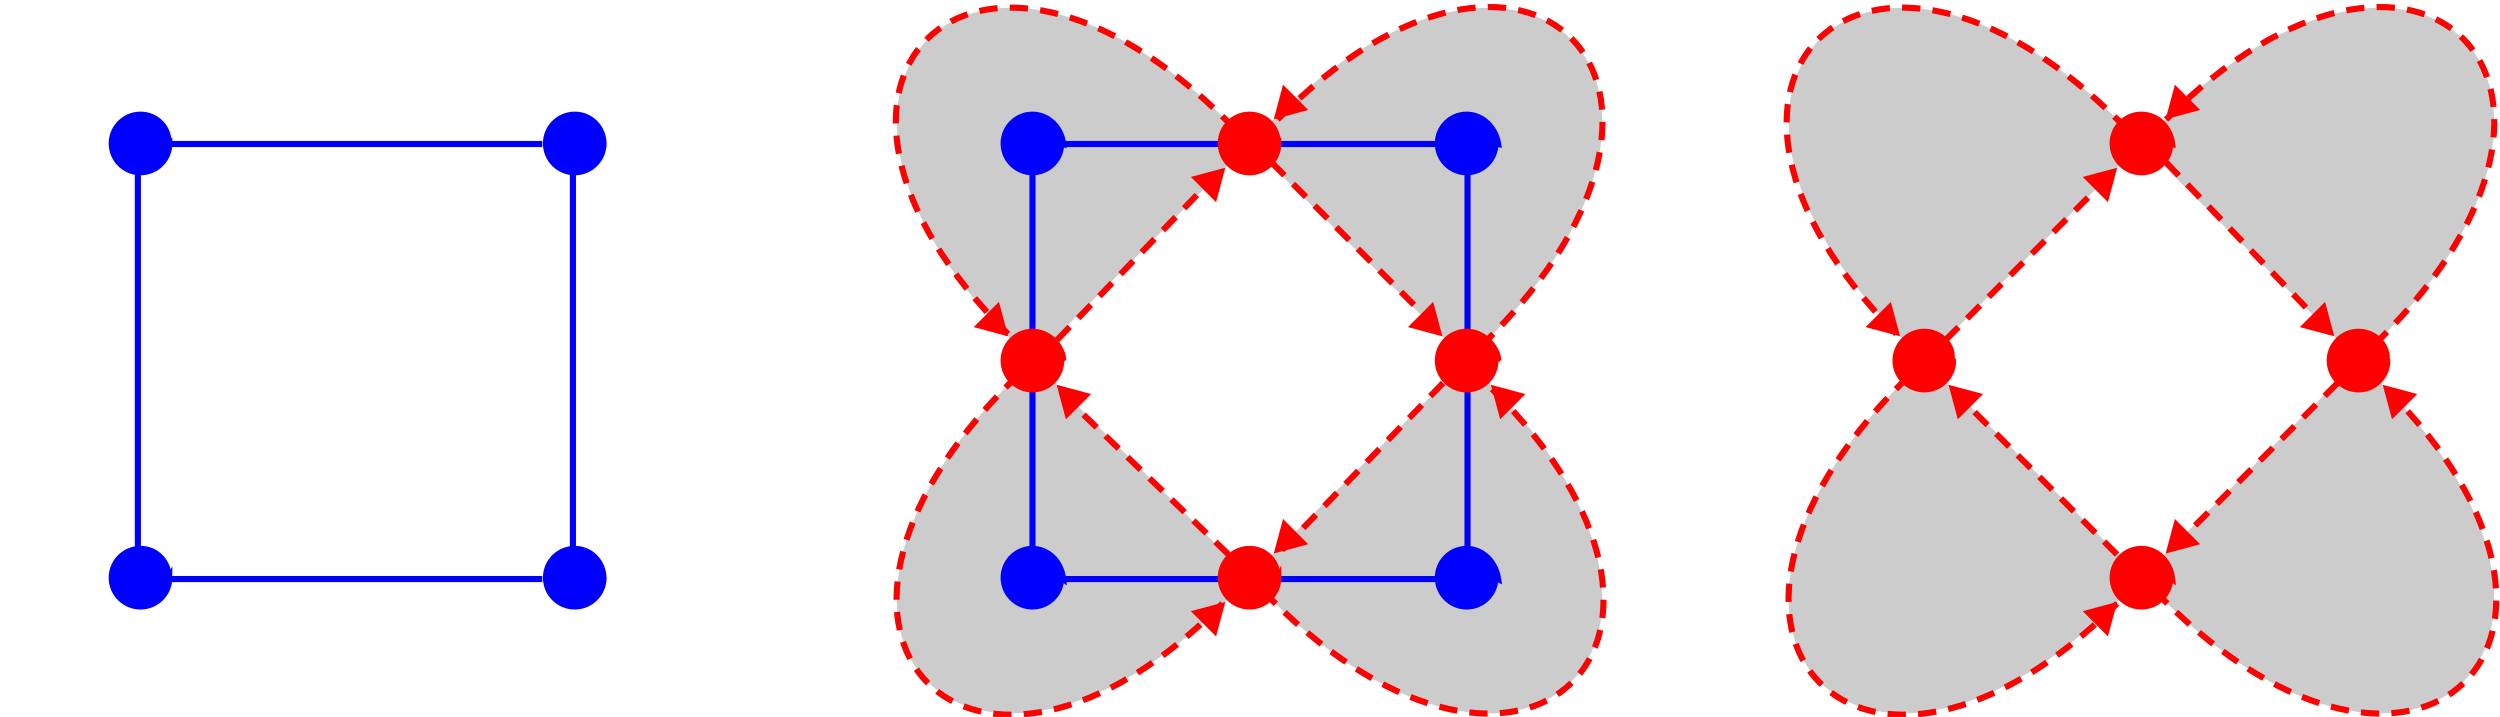 <?xml version="1.0" encoding="UTF-8"?>
<svg xmlns="http://www.w3.org/2000/svg" xmlns:xlink="http://www.w3.org/1999/xlink" width="408pt" height="117pt" viewBox="0 0 408 117" version="1.1">
<g id="surface1">
<path style=" stroke:none;fill-rule:nonzero;fill:rgb(0%,0%,100%);fill-opacity:1;" d="M 27.629 23.41 C 27.629 20.816 25.523 18.715 22.93 18.715 C 20.336 18.715 18.234 20.816 18.234 23.41 C 18.234 26.004 20.336 28.109 22.93 28.109 C 25.523 28.109 27.629 26.004 27.629 23.41 Z M 27.629 23.41 "/>
<path style="fill:none;stroke-width:1;stroke-linecap:butt;stroke-linejoin:miter;stroke:rgb(0%,0%,100%);stroke-opacity:1;stroke-miterlimit:10;" d="M 4.569 -0.088 C 4.698 2.596 2.592 4.697 -0.001 4.697 C -2.595 4.697 -4.697 2.596 -4.697 0.002 C -4.697 -2.592 -2.595 -4.697 -0.001 -4.697 C 2.592 -4.697 4.698 -2.592 4.698 0.002 Z M 4.569 -0.088 " transform="matrix(1,0,0,-1,22.931,23.412)"/>
<path style=" stroke:none;fill-rule:nonzero;fill:rgb(0%,0%,100%);fill-opacity:1;" d="M 98.496 23.41 C 98.496 20.816 96.391 18.715 93.797 18.715 C 91.203 18.715 89.102 20.816 89.102 23.41 C 89.102 26.004 91.203 28.109 93.797 28.109 C 96.391 28.109 98.496 26.004 98.496 23.41 Z M 98.496 23.41 "/>
<path style="fill:none;stroke-width:1;stroke-linecap:butt;stroke-linejoin:miter;stroke:rgb(0%,0%,100%);stroke-opacity:1;stroke-miterlimit:10;" d="M 75.569 -0.088 C 75.565 2.596 73.46 4.697 70.866 4.697 C 68.272 4.697 66.171 2.596 66.171 0.002 C 66.171 -2.592 68.272 -4.697 70.866 -4.697 C 73.46 -4.697 75.565 -2.592 75.565 0.002 Z M 75.569 -0.088 " transform="matrix(1,0,0,-1,22.931,23.412)"/>
<path style=" stroke:none;fill-rule:nonzero;fill:rgb(0%,0%,100%);fill-opacity:1;" d="M 98.496 94.277 C 98.496 91.684 96.391 89.582 93.797 89.582 C 91.203 89.582 89.102 91.684 89.102 94.277 C 89.102 96.871 91.203 98.977 93.797 98.977 C 96.391 98.977 98.496 96.871 98.496 94.277 Z M 98.496 94.277 "/>
<path style="fill:none;stroke-width:1;stroke-linecap:butt;stroke-linejoin:miter;stroke:rgb(0%,0%,100%);stroke-opacity:1;stroke-miterlimit:10;" d="M 75.569 -71.088 C 75.565 -68.272 73.46 -66.17 70.866 -66.17 C 68.272 -66.17 66.171 -68.272 66.171 -70.865 C 66.171 -73.459 68.272 -75.565 70.866 -75.565 C 73.46 -75.565 75.565 -73.459 75.565 -70.865 Z M 75.569 -71.088 " transform="matrix(1,0,0,-1,22.931,23.412)"/>
<path style=" stroke:none;fill-rule:nonzero;fill:rgb(0%,0%,100%);fill-opacity:1;" d="M 27.629 94.277 C 27.629 91.684 25.523 89.582 22.93 89.582 C 20.336 89.582 18.234 91.684 18.234 94.277 C 18.234 96.871 20.336 98.977 22.93 98.977 C 25.523 98.977 27.629 96.871 27.629 94.277 Z M 27.629 94.277 "/>
<path style="fill:none;stroke-width:1;stroke-linecap:butt;stroke-linejoin:miter;stroke:rgb(0%,0%,100%);stroke-opacity:1;stroke-miterlimit:10;" d="M 4.569 -71.088 C 4.698 -68.272 2.592 -66.17 -0.001 -66.17 C -2.595 -66.17 -4.697 -68.272 -4.697 -70.865 C -4.697 -73.459 -2.595 -75.565 -0.001 -75.565 C 2.592 -75.565 4.698 -73.459 4.698 -70.865 Z M 4.569 -71.088 " transform="matrix(1,0,0,-1,22.931,23.412)"/>
<path style="fill:none;stroke-width:1;stroke-linecap:butt;stroke-linejoin:miter;stroke:rgb(0%,0%,100%);stroke-opacity:1;stroke-miterlimit:10;" d="M 4.569 -0.088 L 65.569 -0.088 " transform="matrix(1,0,0,-1,22.931,23.412)"/>
<path style="fill:none;stroke-width:1;stroke-linecap:butt;stroke-linejoin:miter;stroke:rgb(0%,0%,100%);stroke-opacity:1;stroke-miterlimit:10;" d="M 70.569 -5.088 L 70.569 -66.088 " transform="matrix(1,0,0,-1,22.931,23.412)"/>
<path style="fill:none;stroke-width:1;stroke-linecap:butt;stroke-linejoin:miter;stroke:rgb(0%,0%,100%);stroke-opacity:1;stroke-miterlimit:10;" d="M 65.569 -71.088 L 4.569 -71.088 " transform="matrix(1,0,0,-1,22.931,23.412)"/>
<path style="fill:none;stroke-width:1;stroke-linecap:butt;stroke-linejoin:miter;stroke:rgb(0%,0%,100%);stroke-opacity:1;stroke-miterlimit:10;" d="M -0.431 -66.088 L -0.431 -5.088 " transform="matrix(1,0,0,-1,22.931,23.412)"/>
<path style=" stroke:none;fill-rule:nonzero;fill:rgb(79.999%,79.999%,79.999%);fill-opacity:1;" d="M 207.453 19.879 C 249.074 -21.742 284.508 13.691 242.887 55.312 L 239.355 58.844 L 203.922 23.41 L 207.453 19.879 "/>
<path style=" stroke:none;fill-rule:nonzero;fill:rgb(79.999%,79.999%,79.999%);fill-opacity:1;" d="M 242.887 62.379 C 284.508 103.996 249.074 139.43 207.453 97.812 L 203.922 94.277 L 239.355 58.844 L 242.887 62.379 "/>
<path style=" stroke:none;fill-rule:nonzero;fill:rgb(79.999%,79.999%,79.999%);fill-opacity:1;" d="M 200.391 97.812 C 158.77 139.43 123.336 103.996 164.957 62.379 L 168.488 58.844 L 203.922 94.277 L 200.391 97.812 "/>
<path style=" stroke:none;fill-rule:nonzero;fill:rgb(79.999%,79.999%,79.999%);fill-opacity:1;" d="M 164.957 55.312 C 123.336 13.691 158.77 -21.742 200.391 19.879 L 203.922 23.41 L 168.488 58.844 L 164.957 55.312 "/>
<path style=" stroke:none;fill-rule:nonzero;fill:rgb(0%,0%,100%);fill-opacity:1;" d="M 173.184 23.41 C 173.184 20.816 171.082 18.715 168.488 18.715 C 165.895 18.715 163.793 20.816 163.793 23.41 C 163.793 26.004 165.895 28.109 168.488 28.109 C 171.082 28.109 173.184 26.004 173.184 23.41 Z M 173.184 23.41 "/>
<path style="fill:none;stroke-width:1;stroke-linecap:butt;stroke-linejoin:miter;stroke:rgb(0%,0%,100%);stroke-opacity:1;stroke-miterlimit:10;" d="M 5.011 -0.088 C 4.695 2.596 2.593 4.697 -0.001 4.697 C -2.594 4.697 -4.696 2.596 -4.696 0.002 C -4.696 -2.592 -2.594 -4.697 -0.001 -4.697 C 2.593 -4.697 4.695 -2.592 4.695 0.002 Z M 5.011 -0.088 " transform="matrix(1,0,0,-1,168.489,23.412)"/>
<path style=" stroke:none;fill-rule:nonzero;fill:rgb(0%,0%,100%);fill-opacity:1;" d="M 244.051 23.41 C 244.051 20.816 241.949 18.715 239.355 18.715 C 236.762 18.715 234.66 20.816 234.66 23.41 C 234.66 26.004 236.762 28.109 239.355 28.109 C 241.949 28.109 244.051 26.004 244.051 23.41 Z M 244.051 23.41 "/>
<path style="fill:none;stroke-width:1;stroke-linecap:butt;stroke-linejoin:miter;stroke:rgb(0%,0%,100%);stroke-opacity:1;stroke-miterlimit:10;" d="M 76.011 -0.088 C 75.562 2.596 73.46 4.697 70.866 4.697 C 68.273 4.697 66.171 2.596 66.171 0.002 C 66.171 -2.592 68.273 -4.697 70.866 -4.697 C 73.46 -4.697 75.562 -2.592 75.562 0.002 Z M 76.011 -0.088 " transform="matrix(1,0,0,-1,168.489,23.412)"/>
<path style=" stroke:none;fill-rule:nonzero;fill:rgb(0%,0%,100%);fill-opacity:1;" d="M 244.051 94.277 C 244.051 91.684 241.949 89.582 239.355 89.582 C 236.762 89.582 234.66 91.684 234.66 94.277 C 234.66 96.871 236.762 98.977 239.355 98.977 C 241.949 98.977 244.051 96.871 244.051 94.277 Z M 244.051 94.277 "/>
<path style="fill:none;stroke-width:1;stroke-linecap:butt;stroke-linejoin:miter;stroke:rgb(0%,0%,100%);stroke-opacity:1;stroke-miterlimit:10;" d="M 76.011 -71.088 C 75.562 -68.272 73.46 -66.17 70.866 -66.17 C 68.273 -66.17 66.171 -68.272 66.171 -70.865 C 66.171 -73.459 68.273 -75.565 70.866 -75.565 C 73.46 -75.565 75.562 -73.459 75.562 -70.865 Z M 76.011 -71.088 " transform="matrix(1,0,0,-1,168.489,23.412)"/>
<path style=" stroke:none;fill-rule:nonzero;fill:rgb(0%,0%,100%);fill-opacity:1;" d="M 173.184 94.277 C 173.184 91.684 171.082 89.582 168.488 89.582 C 165.895 89.582 163.793 91.684 163.793 94.277 C 163.793 96.871 165.895 98.977 168.488 98.977 C 171.082 98.977 173.184 96.871 173.184 94.277 Z M 173.184 94.277 "/>
<path style="fill:none;stroke-width:1;stroke-linecap:butt;stroke-linejoin:miter;stroke:rgb(0%,0%,100%);stroke-opacity:1;stroke-miterlimit:10;" d="M 5.011 -71.088 C 4.695 -68.272 2.593 -66.17 -0.001 -66.17 C -2.594 -66.17 -4.696 -68.272 -4.696 -70.865 C -4.696 -73.459 -2.594 -75.565 -0.001 -75.565 C 2.593 -75.565 4.695 -73.459 4.695 -70.865 Z M 5.011 -71.088 " transform="matrix(1,0,0,-1,168.489,23.412)"/>
<path style="fill:none;stroke-width:1;stroke-linecap:butt;stroke-linejoin:miter;stroke:rgb(0%,0%,100%);stroke-opacity:1;stroke-miterlimit:10;" d="M 5.011 -0.088 L 66.011 -0.088 " transform="matrix(1,0,0,-1,168.489,23.412)"/>
<path style=" stroke:none;fill-rule:nonzero;fill:rgb(100%,0%,0%);fill-opacity:1;" d="M 208.617 23.41 C 208.617 20.816 206.516 18.715 203.922 18.715 C 201.328 18.715 199.227 20.816 199.227 23.41 C 199.227 26.004 201.328 28.109 203.922 28.109 C 206.516 28.109 208.617 26.004 208.617 23.41 Z M 208.617 23.41 "/>
<path style="fill:none;stroke-width:1;stroke-linecap:butt;stroke-linejoin:miter;stroke:rgb(100%,0%,0%);stroke-opacity:1;stroke-miterlimit:10;" d="M 40.011 -0.088 C 40.128 2.596 38.027 4.697 35.433 4.697 C 32.839 4.697 30.738 2.596 30.738 0.002 C 30.738 -2.592 32.839 -4.697 35.433 -4.697 C 38.027 -4.697 40.128 -2.592 40.128 0.002 Z M 40.011 -0.088 " transform="matrix(1,0,0,-1,168.489,23.412)"/>
<path style="fill:none;stroke-width:1;stroke-linecap:butt;stroke-linejoin:miter;stroke:rgb(0%,0%,100%);stroke-opacity:1;stroke-miterlimit:10;" d="M 71.011 -5.088 L 71.011 -66.088 " transform="matrix(1,0,0,-1,168.489,23.412)"/>
<path style=" stroke:none;fill-rule:nonzero;fill:rgb(100%,0%,0%);fill-opacity:1;" d="M 244.051 58.844 C 244.051 56.25 241.949 54.148 239.355 54.148 C 236.762 54.148 234.66 56.25 234.66 58.844 C 234.66 61.438 236.762 63.543 239.355 63.543 C 241.949 63.543 244.051 61.438 244.051 58.844 Z M 244.051 58.844 "/>
<path style="fill:none;stroke-width:1;stroke-linecap:butt;stroke-linejoin:miter;stroke:rgb(100%,0%,0%);stroke-opacity:1;stroke-miterlimit:10;" d="M 76.011 -35.088 C 75.562 -32.838 73.46 -30.736 70.866 -30.736 C 68.273 -30.736 66.171 -32.838 66.171 -35.432 C 66.171 -38.026 68.273 -40.131 70.866 -40.131 C 73.46 -40.131 75.562 -38.026 75.562 -35.432 Z M 76.011 -35.088 " transform="matrix(1,0,0,-1,168.489,23.412)"/>
<path style="fill:none;stroke-width:1;stroke-linecap:butt;stroke-linejoin:miter;stroke:rgb(0%,0%,100%);stroke-opacity:1;stroke-miterlimit:10;" d="M 66.011 -71.088 L 5.011 -71.088 " transform="matrix(1,0,0,-1,168.489,23.412)"/>
<path style=" stroke:none;fill-rule:nonzero;fill:rgb(100%,0%,0%);fill-opacity:1;" d="M 208.617 94.277 C 208.617 91.684 206.516 89.582 203.922 89.582 C 201.328 89.582 199.227 91.684 199.227 94.277 C 199.227 96.871 201.328 98.977 203.922 98.977 C 206.516 98.977 208.617 96.871 208.617 94.277 Z M 208.617 94.277 "/>
<path style="fill:none;stroke-width:1;stroke-linecap:butt;stroke-linejoin:miter;stroke:rgb(100%,0%,0%);stroke-opacity:1;stroke-miterlimit:10;" d="M 40.011 -71.088 C 40.128 -68.272 38.027 -66.17 35.433 -66.17 C 32.839 -66.17 30.738 -68.272 30.738 -70.865 C 30.738 -73.459 32.839 -75.565 35.433 -75.565 C 38.027 -75.565 40.128 -73.459 40.128 -70.865 Z M 40.011 -71.088 " transform="matrix(1,0,0,-1,168.489,23.412)"/>
<path style="fill:none;stroke-width:1;stroke-linecap:butt;stroke-linejoin:miter;stroke:rgb(0%,0%,100%);stroke-opacity:1;stroke-miterlimit:10;" d="M 0.011 -66.088 L 0.011 -5.088 " transform="matrix(1,0,0,-1,168.489,23.412)"/>
<path style=" stroke:none;fill-rule:nonzero;fill:rgb(100%,0%,0%);fill-opacity:1;" d="M 173.184 58.844 C 173.184 56.25 171.082 54.148 168.488 54.148 C 165.895 54.148 163.793 56.25 163.793 58.844 C 163.793 61.438 165.895 63.543 168.488 63.543 C 171.082 63.543 173.184 61.438 173.184 58.844 Z M 173.184 58.844 "/>
<path style="fill:none;stroke-width:1;stroke-linecap:butt;stroke-linejoin:miter;stroke:rgb(100%,0%,0%);stroke-opacity:1;stroke-miterlimit:10;" d="M 5.011 -35.088 C 4.695 -32.838 2.593 -30.736 -0.001 -30.736 C -2.594 -30.736 -4.696 -32.838 -4.696 -35.432 C -4.696 -38.026 -2.594 -40.131 -0.001 -40.131 C 2.593 -40.131 4.695 -38.026 4.695 -35.432 Z M 5.011 -35.088 " transform="matrix(1,0,0,-1,168.489,23.412)"/>
<path style="fill:none;stroke-width:1;stroke-linecap:butt;stroke-linejoin:miter;stroke:rgb(100%,0%,0%);stroke-opacity:1;stroke-dasharray:2.989,1.993;stroke-miterlimit:10;" d="M 39.011 -3.088 L 67.011 -31.088 " transform="matrix(1,0,0,-1,168.489,23.412)"/>
<path style=" stroke:none;fill-rule:nonzero;fill:rgb(100%,0%,0%);fill-opacity:1;" d="M 233.895 49.262 L 235.402 54.891 L 229.773 53.383 Z M 233.895 49.262 "/>
<path style="fill:none;stroke-width:0;stroke-linecap:butt;stroke-linejoin:miter;stroke:rgb(100%,0%,0%);stroke-opacity:1;stroke-miterlimit:10;" d="M -4.832 2.467 L 0.117 0.346 L -4.832 -3.189 Z M -4.832 2.467 " transform="matrix(0.707,0.707,0.707,-0.707,235.172,54.662)"/>
<path style="fill:none;stroke-width:1;stroke-linecap:butt;stroke-linejoin:miter;stroke:rgb(100%,0%,0%);stroke-opacity:1;stroke-dasharray:2.989,1.993;stroke-miterlimit:10;" d="M 40.011 3.912 C 80.585 45.154 116.019 9.721 74.398 -31.901 " transform="matrix(1,0,0,-1,168.489,23.412)"/>
<path style=" stroke:none;fill-rule:nonzero;fill:rgb(100%,0%,0%);fill-opacity:1;" d="M 213.508 17.949 L 207.879 19.457 L 209.387 13.828 Z M 213.508 17.949 "/>
<path style="fill:none;stroke-width:0;stroke-linecap:butt;stroke-linejoin:miter;stroke:rgb(100%,0%,0%);stroke-opacity:1;stroke-miterlimit:10;" d="M -5.036 2.592 L 0.621 -0.236 L -5.036 -3.065 Z M -5.036 2.592 " transform="matrix(-0.707,0.707,0.707,0.707,208.106,19.228)"/>
<path style="fill:none;stroke-width:1;stroke-linecap:butt;stroke-linejoin:miter;stroke:rgb(100%,0%,0%);stroke-opacity:1;stroke-dasharray:2.989,1.993;stroke-miterlimit:10;" d="M 67.011 -39.088 L 40.011 -67.088 " transform="matrix(1,0,0,-1,168.489,23.412)"/>
<path style=" stroke:none;fill-rule:nonzero;fill:rgb(100%,0%,0%);fill-opacity:1;" d="M 213.508 88.816 L 207.879 90.324 L 209.387 84.695 Z M 213.508 88.816 "/>
<path style="fill:none;stroke-width:0;stroke-linecap:butt;stroke-linejoin:miter;stroke:rgb(100%,0%,0%);stroke-opacity:1;stroke-miterlimit:10;" d="M -4.942 2.686 L 0.715 -0.143 L -4.942 -2.971 Z M -4.942 2.686 " transform="matrix(-0.707,0.707,0.707,0.707,208.106,90.095)"/>
<path style="fill:none;stroke-width:1;stroke-linecap:butt;stroke-linejoin:miter;stroke:rgb(100%,0%,0%);stroke-opacity:1;stroke-dasharray:2.989,1.993;stroke-miterlimit:10;" d="M 75.011 -40.088 C 116.019 -80.584 80.585 -116.018 38.964 -74.4 " transform="matrix(1,0,0,-1,168.489,23.412)"/>
<path style=" stroke:none;fill-rule:nonzero;fill:rgb(100%,0%,0%);fill-opacity:1;" d="M 244.82 68.43 L 243.312 62.801 L 248.941 64.309 Z M 244.82 68.43 "/>
<path style="fill:none;stroke-width:0;stroke-linecap:butt;stroke-linejoin:miter;stroke:rgb(100%,0%,0%);stroke-opacity:1;stroke-miterlimit:10;" d="M -4.547 3.189 L 0.402 -0.346 L -4.547 -2.467 Z M -4.547 3.189 " transform="matrix(-0.707,-0.707,-0.707,0.707,243.54,63.029)"/>
<path style="fill:none;stroke-width:1;stroke-linecap:butt;stroke-linejoin:miter;stroke:rgb(100%,0%,0%);stroke-opacity:1;stroke-dasharray:2.989,1.993;stroke-miterlimit:10;" d="M 32.011 -67.088 L 4.011 -40.088 " transform="matrix(1,0,0,-1,168.489,23.412)"/>
<path style=" stroke:none;fill-rule:nonzero;fill:rgb(100%,0%,0%);fill-opacity:1;" d="M 173.953 68.43 L 172.445 62.801 L 178.074 64.309 Z M 173.953 68.43 "/>
<path style="fill:none;stroke-width:0;stroke-linecap:butt;stroke-linejoin:miter;stroke:rgb(100%,0%,0%);stroke-opacity:1;stroke-miterlimit:10;" d="M -4.453 3.283 L 0.496 -0.252 L -5.16 -3.081 Z M -4.453 3.283 " transform="matrix(-0.707,-0.707,-0.707,0.707,172.673,63.029)"/>
<path style="fill:none;stroke-width:1;stroke-linecap:butt;stroke-linejoin:miter;stroke:rgb(100%,0%,0%);stroke-opacity:1;stroke-dasharray:2.989,1.993;stroke-miterlimit:10;" d="M 31.011 -75.088 C -9.719 -116.018 -45.153 -80.584 -3.532 -38.967 " transform="matrix(1,0,0,-1,168.489,23.412)"/>
<path style=" stroke:none;fill-rule:nonzero;fill:rgb(100%,0%,0%);fill-opacity:1;" d="M 194.34 99.742 L 199.969 98.234 L 198.461 103.863 Z M 194.34 99.742 "/>
<path style="fill:none;stroke-width:0;stroke-linecap:butt;stroke-linejoin:miter;stroke:rgb(100%,0%,0%);stroke-opacity:1;stroke-miterlimit:10;" d="M -4.438 2.971 L -0.195 0.143 L -4.438 -2.686 Z M -4.438 2.971 " transform="matrix(0.707,-0.707,-0.707,-0.707,199.739,98.463)"/>
<path style="fill:none;stroke-width:1;stroke-linecap:butt;stroke-linejoin:miter;stroke:rgb(100%,0%,0%);stroke-opacity:1;stroke-dasharray:2.989,1.993;stroke-miterlimit:10;" d="M 4.011 -32.088 L 31.011 -4.088 " transform="matrix(1,0,0,-1,168.489,23.412)"/>
<path style=" stroke:none;fill-rule:nonzero;fill:rgb(100%,0%,0%);fill-opacity:1;" d="M 194.34 28.875 L 199.969 27.367 L 198.461 32.996 Z M 194.34 28.875 "/>
<path style="fill:none;stroke-width:0;stroke-linecap:butt;stroke-linejoin:miter;stroke:rgb(100%,0%,0%);stroke-opacity:1;stroke-miterlimit:10;" d="M -4.344 3.065 L -0.101 0.236 L -4.344 -2.592 Z M -4.344 3.065 " transform="matrix(0.707,-0.707,-0.707,-0.707,199.739,27.596)"/>
<path style="fill:none;stroke-width:1;stroke-linecap:butt;stroke-linejoin:miter;stroke:rgb(100%,0%,0%);stroke-opacity:1;stroke-dasharray:2.989,1.993;stroke-miterlimit:10;" d="M -3.989 -31.088 C -45.153 9.721 -9.719 45.154 31.902 3.533 " transform="matrix(1,0,0,-1,168.489,23.412)"/>
<path style=" stroke:none;fill-rule:nonzero;fill:rgb(100%,0%,0%);fill-opacity:1;" d="M 163.027 49.262 L 164.535 54.891 L 158.906 53.383 Z M 163.027 49.262 "/>
<path style="fill:none;stroke-width:0;stroke-linecap:butt;stroke-linejoin:miter;stroke:rgb(100%,0%,0%);stroke-opacity:1;stroke-miterlimit:10;" d="M -4.219 3.081 L 0.023 0.252 L -4.926 -3.283 Z M -4.219 3.081 " transform="matrix(0.707,0.707,0.707,-0.707,164.305,54.662)"/>
<path style=" stroke:none;fill-rule:nonzero;fill:rgb(79.999%,79.999%,79.999%);fill-opacity:1;" d="M 353.012 19.879 C 394.633 -21.742 430.066 13.691 388.445 55.312 L 384.914 58.844 L 349.48 23.41 L 353.012 19.879 "/>
<path style=" stroke:none;fill-rule:nonzero;fill:rgb(79.999%,79.999%,79.999%);fill-opacity:1;" d="M 388.445 62.379 C 430.066 103.996 394.633 139.43 353.012 97.812 L 349.48 94.277 L 384.914 58.844 L 388.445 62.379 "/>
<path style=" stroke:none;fill-rule:nonzero;fill:rgb(79.999%,79.999%,79.999%);fill-opacity:1;" d="M 345.945 97.812 C 304.328 139.43 268.895 103.996 310.512 62.379 L 314.047 58.844 L 349.48 94.277 L 345.945 97.812 "/>
<path style=" stroke:none;fill-rule:nonzero;fill:rgb(79.999%,79.999%,79.999%);fill-opacity:1;" d="M 310.512 55.312 C 268.895 13.691 304.328 -21.742 345.945 19.879 L 349.48 23.41 L 314.047 58.844 L 310.512 55.312 "/>
<path style=" stroke:none;fill-rule:nonzero;fill:rgb(100%,0%,0%);fill-opacity:1;" d="M 354.176 23.41 C 354.176 20.816 352.074 18.715 349.48 18.715 C 346.887 18.715 344.781 20.816 344.781 23.41 C 344.781 26.004 346.887 28.109 349.48 28.109 C 352.074 28.109 354.176 26.004 354.176 23.41 Z M 354.176 23.41 "/>
<path style="fill:none;stroke-width:1;stroke-linecap:butt;stroke-linejoin:miter;stroke:rgb(100%,0%,0%);stroke-opacity:1;stroke-miterlimit:10;" d="M 40.454 -0.088 C 40.13 2.596 38.028 4.697 35.434 4.697 C 32.841 4.697 30.735 2.596 30.735 0.002 C 30.735 -2.592 32.841 -4.697 35.434 -4.697 C 38.028 -4.697 40.13 -2.592 40.13 0.002 Z M 40.454 -0.088 " transform="matrix(1,0,0,-1,314.046,23.412)"/>
<path style=" stroke:none;fill-rule:nonzero;fill:rgb(100%,0%,0%);fill-opacity:1;" d="M 389.609 58.844 C 389.609 56.25 387.508 54.148 384.914 54.148 C 382.32 54.148 380.215 56.25 380.215 58.844 C 380.215 61.438 382.32 63.543 384.914 63.543 C 387.508 63.543 389.609 61.438 389.609 58.844 Z M 389.609 58.844 "/>
<path style="fill:none;stroke-width:1;stroke-linecap:butt;stroke-linejoin:miter;stroke:rgb(100%,0%,0%);stroke-opacity:1;stroke-miterlimit:10;" d="M 75.454 -35.088 C 75.563 -32.838 73.462 -30.736 70.868 -30.736 C 68.274 -30.736 66.169 -32.838 66.169 -35.432 C 66.169 -38.026 68.274 -40.131 70.868 -40.131 C 73.462 -40.131 75.563 -38.026 75.563 -35.432 Z M 75.454 -35.088 " transform="matrix(1,0,0,-1,314.046,23.412)"/>
<path style=" stroke:none;fill-rule:nonzero;fill:rgb(100%,0%,0%);fill-opacity:1;" d="M 354.176 94.277 C 354.176 91.684 352.074 89.582 349.48 89.582 C 346.887 89.582 344.785 91.684 344.785 94.277 C 344.785 96.871 346.887 98.977 349.48 98.977 C 352.074 98.977 354.176 96.871 354.176 94.277 Z M 354.176 94.277 "/>
<path style="fill:none;stroke-width:1;stroke-linecap:butt;stroke-linejoin:miter;stroke:rgb(100%,0%,0%);stroke-opacity:1;stroke-miterlimit:10;" d="M 40.454 -71.088 C 40.13 -68.272 38.028 -66.17 35.434 -66.17 C 32.841 -66.17 30.739 -68.272 30.739 -70.865 C 30.739 -73.459 32.841 -75.565 35.434 -75.565 C 38.028 -75.565 40.13 -73.459 40.13 -70.865 Z M 40.454 -71.088 " transform="matrix(1,0,0,-1,314.046,23.412)"/>
<path style=" stroke:none;fill-rule:nonzero;fill:rgb(100%,0%,0%);fill-opacity:1;" d="M 318.742 58.844 C 318.742 56.25 316.641 54.148 314.047 54.148 C 311.453 54.148 309.352 56.25 309.352 58.844 C 309.352 61.438 311.453 63.543 314.047 63.543 C 316.641 63.543 318.742 61.438 318.742 58.844 Z M 318.742 58.844 "/>
<path style="fill:none;stroke-width:1;stroke-linecap:butt;stroke-linejoin:miter;stroke:rgb(100%,0%,0%);stroke-opacity:1;stroke-miterlimit:10;" d="M 4.454 -35.088 C 4.696 -32.838 2.595 -30.736 0.001 -30.736 C -2.593 -30.736 -4.694 -32.838 -4.694 -35.432 C -4.694 -38.026 -2.593 -40.131 0.001 -40.131 C 2.595 -40.131 4.696 -38.026 4.696 -35.432 Z M 4.454 -35.088 " transform="matrix(1,0,0,-1,314.046,23.412)"/>
<path style="fill:none;stroke-width:1;stroke-linecap:butt;stroke-linejoin:miter;stroke:rgb(100%,0%,0%);stroke-opacity:1;stroke-dasharray:2.989,1.993;stroke-miterlimit:10;" d="M 39.454 -3.088 L 66.454 -31.088 " transform="matrix(1,0,0,-1,314.046,23.412)"/>
<path style=" stroke:none;fill-rule:nonzero;fill:rgb(100%,0%,0%);fill-opacity:1;" d="M 379.449 49.262 L 380.957 54.891 L 375.328 53.383 Z M 379.449 49.262 "/>
<path style="fill:none;stroke-width:0;stroke-linecap:butt;stroke-linejoin:miter;stroke:rgb(100%,0%,0%);stroke-opacity:1;stroke-miterlimit:10;" d="M -4.519 2.781 L -0.276 -0.048 L -4.519 -2.876 Z M -4.519 2.781 " transform="matrix(0.707,0.707,0.707,-0.707,380.729,54.662)"/>
<path style="fill:none;stroke-width:1;stroke-linecap:butt;stroke-linejoin:miter;stroke:rgb(100%,0%,0%);stroke-opacity:1;stroke-dasharray:2.989,1.993;stroke-miterlimit:10;" d="M 39.454 3.912 C 80.587 45.154 116.02 9.721 74.399 -31.901 " transform="matrix(1,0,0,-1,314.046,23.412)"/>
<path style=" stroke:none;fill-rule:nonzero;fill:rgb(100%,0%,0%);fill-opacity:1;" d="M 359.062 17.949 L 353.434 19.457 L 354.941 13.828 Z M 359.062 17.949 "/>
<path style="fill:none;stroke-width:0;stroke-linecap:butt;stroke-linejoin:miter;stroke:rgb(100%,0%,0%);stroke-opacity:1;stroke-miterlimit:10;" d="M -5.349 2.905 L 0.308 0.077 L -4.642 -3.459 Z M -5.349 2.905 " transform="matrix(-0.707,0.707,0.707,0.707,353.663,19.228)"/>
<path style="fill:none;stroke-width:1;stroke-linecap:butt;stroke-linejoin:miter;stroke:rgb(100%,0%,0%);stroke-opacity:1;stroke-dasharray:2.989,1.993;stroke-miterlimit:10;" d="M 67.454 -39.088 L 39.454 -67.088 " transform="matrix(1,0,0,-1,314.046,23.412)"/>
<path style=" stroke:none;fill-rule:nonzero;fill:rgb(100%,0%,0%);fill-opacity:1;" d="M 359.062 88.816 L 353.434 90.324 L 354.941 84.695 Z M 359.062 88.816 "/>
<path style="fill:none;stroke-width:0;stroke-linecap:butt;stroke-linejoin:miter;stroke:rgb(100%,0%,0%);stroke-opacity:1;stroke-miterlimit:10;" d="M -5.255 2.999 L 0.402 0.171 L -4.548 -3.365 Z M -5.255 2.999 " transform="matrix(-0.707,0.707,0.707,0.707,353.663,90.095)"/>
<path style="fill:none;stroke-width:1;stroke-linecap:butt;stroke-linejoin:miter;stroke:rgb(100%,0%,0%);stroke-opacity:1;stroke-dasharray:2.989,1.993;stroke-miterlimit:10;" d="M 75.454 -40.088 C 116.02 -80.584 80.587 -116.018 38.966 -74.4 " transform="matrix(1,0,0,-1,314.046,23.412)"/>
<path style=" stroke:none;fill-rule:nonzero;fill:rgb(100%,0%,0%);fill-opacity:1;" d="M 390.375 68.43 L 388.867 62.801 L 394.496 64.309 Z M 390.375 68.43 "/>
<path style="fill:none;stroke-width:0;stroke-linecap:butt;stroke-linejoin:miter;stroke:rgb(100%,0%,0%);stroke-opacity:1;stroke-miterlimit:10;" d="M -4.861 2.876 L 0.796 0.048 L -4.861 -2.781 Z M -4.861 2.876 " transform="matrix(-0.707,-0.707,-0.707,0.707,389.097,63.029)"/>
<path style="fill:none;stroke-width:1;stroke-linecap:butt;stroke-linejoin:miter;stroke:rgb(100%,0%,0%);stroke-opacity:1;stroke-dasharray:2.989,1.993;stroke-miterlimit:10;" d="M 31.454 -67.088 L 4.454 -40.088 " transform="matrix(1,0,0,-1,314.046,23.412)"/>
<path style=" stroke:none;fill-rule:nonzero;fill:rgb(100%,0%,0%);fill-opacity:1;" d="M 319.508 68.43 L 318 62.801 L 323.629 64.309 Z M 319.508 68.43 "/>
<path style="fill:none;stroke-width:0;stroke-linecap:butt;stroke-linejoin:miter;stroke:rgb(100%,0%,0%);stroke-opacity:1;stroke-miterlimit:10;" d="M -4.767 2.97 L 0.183 -0.565 L -4.767 -2.687 Z M -4.767 2.97 " transform="matrix(-0.707,-0.707,-0.707,0.707,318.23,63.029)"/>
<path style="fill:none;stroke-width:1;stroke-linecap:butt;stroke-linejoin:miter;stroke:rgb(100%,0%,0%);stroke-opacity:1;stroke-dasharray:2.989,1.993;stroke-miterlimit:10;" d="M 31.454 -75.088 C -9.718 -116.018 -45.151 -80.584 -3.534 -38.967 " transform="matrix(1,0,0,-1,314.046,23.412)"/>
<path style=" stroke:none;fill-rule:nonzero;fill:rgb(100%,0%,0%);fill-opacity:1;" d="M 339.895 99.742 L 345.523 98.234 L 344.016 103.863 Z M 339.895 99.742 "/>
<path style="fill:none;stroke-width:0;stroke-linecap:butt;stroke-linejoin:miter;stroke:rgb(100%,0%,0%);stroke-opacity:1;stroke-miterlimit:10;" d="M -4.832 3.365 L 0.118 -0.171 L -4.125 -2.999 Z M -4.832 3.365 " transform="matrix(0.707,-0.707,-0.707,-0.707,345.296,98.463)"/>
<path style="fill:none;stroke-width:1;stroke-linecap:butt;stroke-linejoin:miter;stroke:rgb(100%,0%,0%);stroke-opacity:1;stroke-dasharray:2.989,1.993;stroke-miterlimit:10;" d="M 3.454 -32.088 L 31.454 -4.088 " transform="matrix(1,0,0,-1,314.046,23.412)"/>
<path style=" stroke:none;fill-rule:nonzero;fill:rgb(100%,0%,0%);fill-opacity:1;" d="M 339.895 28.875 L 345.523 27.367 L 344.016 32.996 Z M 339.895 28.875 "/>
<path style="fill:none;stroke-width:0;stroke-linecap:butt;stroke-linejoin:miter;stroke:rgb(100%,0%,0%);stroke-opacity:1;stroke-miterlimit:10;" d="M -4.738 3.459 L 0.212 -0.077 L -4.031 -2.905 Z M -4.738 3.459 " transform="matrix(0.707,-0.707,-0.707,-0.707,345.296,27.596)"/>
<path style="fill:none;stroke-width:1;stroke-linecap:butt;stroke-linejoin:miter;stroke:rgb(100%,0%,0%);stroke-opacity:1;stroke-dasharray:2.989,1.993;stroke-miterlimit:10;" d="M -4.546 -31.088 C -45.151 9.721 -9.718 45.154 31.899 3.533 " transform="matrix(1,0,0,-1,314.046,23.412)"/>
<path style=" stroke:none;fill-rule:nonzero;fill:rgb(100%,0%,0%);fill-opacity:1;" d="M 308.582 49.262 L 310.09 54.891 L 304.461 53.383 Z M 308.582 49.262 "/>
<path style="fill:none;stroke-width:0;stroke-linecap:butt;stroke-linejoin:miter;stroke:rgb(100%,0%,0%);stroke-opacity:1;stroke-miterlimit:10;" d="M -4.613 2.687 L 0.337 0.565 L -4.613 -2.97 Z M -4.613 2.687 " transform="matrix(0.707,0.707,0.707,-0.707,309.862,54.662)"/>
</g>
</svg>
